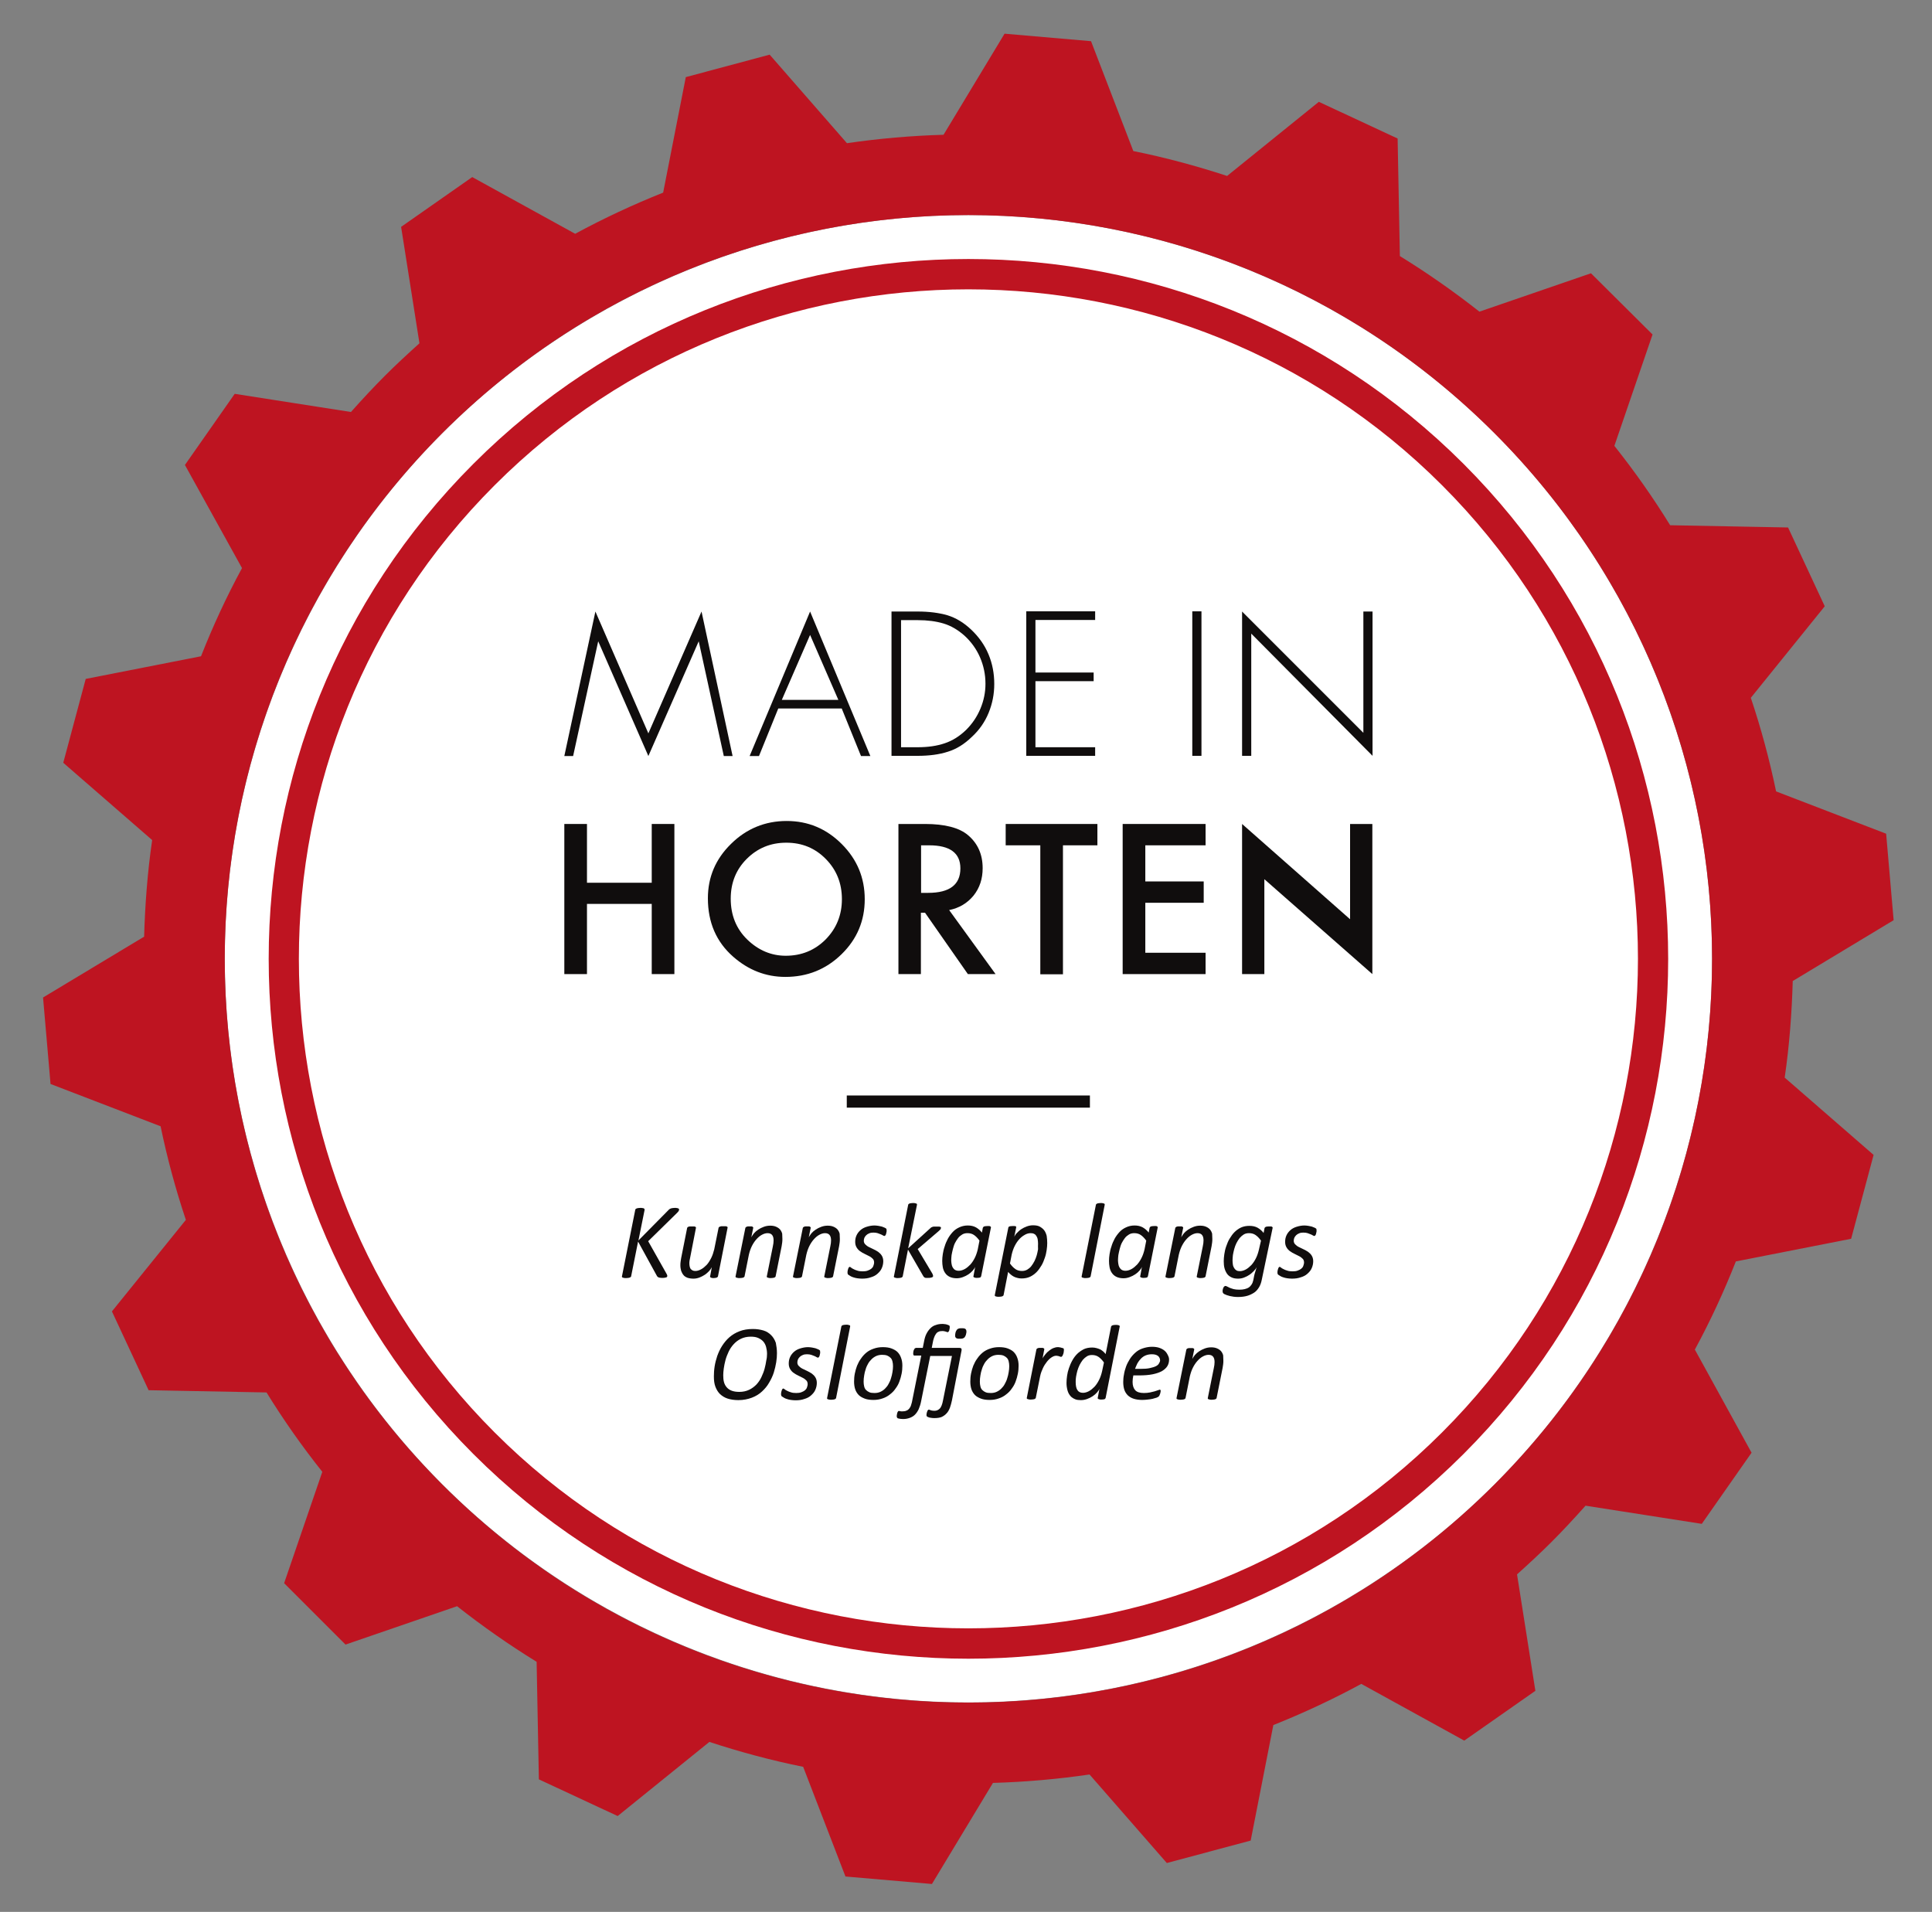 <?xml version="1.0" encoding="utf-8"?>
<!-- Generator: Adobe Illustrator 26.0.2, SVG Export Plug-In . SVG Version: 6.00 Build 0)  -->
<svg version="1.1" id="Layer_1" xmlns="http://www.w3.org/2000/svg" xmlns:xlink="http://www.w3.org/1999/xlink" x="0px" y="0px"
	 viewBox="0 0 1032.2 1021.4" style="enable-background:new 0 0 1032.2 1021.4;" xml:space="preserve">
<rect x="0" y="0" width="1032.2" height="1021.4" fill="#808080" stroke="none"/>
<style type="text/css">
	.st0{fill:#FFFFFF;}
	.st1{fill:#BE1421;}
	.st2{fill:#100D0D;}
	.st3{fill:none;stroke:#100D0D;stroke-width:6.497;stroke-miterlimit:10;}
</style>
<g>
	<circle class="st0" cx="517.4" cy="512.2" r="397.3"/>
	<g>
		<g>
			<path class="st1" d="M252.9,247.8c-145.8,145.8-145.8,383.1,0,529c145.8,145.8,383.1,145.8,529,0c145.8-145.8,145.8-383.1,0-529
				C636,101.9,398.7,101.9,252.9,247.8z M770.4,765.3c-139.5,139.5-366.6,139.5-506.1,0c-139.5-139.5-139.5-366.6,0-506.1
				c139.5-139.5,366.6-139.5,506.1,0C910,398.7,910,625.8,770.4,765.3z"/>
			<path class="st1" d="M957.8,524.1l53.9-32.5l-4-46.2l-58.8-22.6c-3.5-16.9-8-33.6-13.5-50l39.5-48.9l-19.6-42.1l-63-1.2
				c-9-14.6-18.9-28.7-29.8-42.4l20.4-59.5L850,146l-59.6,20.5c-13.7-10.8-27.9-20.7-42.5-29.7l-1.2-62.8l-42.1-19.6l-49,39.6
				c-16.5-5.4-33.2-9.9-50.1-13.3L582.9,22l-46.2-4l-32.6,54c-17.3,0.5-34.5,2-51.6,4.5l-41.3-47.3l-44.8,12l-12.1,61.7
				c-16,6.4-31.7,13.7-47,22l-55-30.3l-38,26.6l9.8,62.2c-6.2,5.6-12.4,11.3-18.4,17.3c-6.3,6.3-12.3,12.8-18.2,19.4l-62.1-9.7
				l-26.6,38l30.5,55.1c-8.3,15.3-15.6,31.1-21.9,47.1l-61.6,12.1l-12,44.8l47.5,41.3c-2.5,17.1-3.8,34.4-4.3,51.6L23,532.9l4,46.2
				l58.8,22.6c3.5,16.9,8,33.6,13.5,50l-39.5,48.9l19.6,42.1l63,1.2c9,14.6,18.9,28.7,29.8,42.4l-20.4,59.5l32.8,32.8l59.6-20.5
				c13.7,10.8,27.9,20.7,42.5,29.7l1.2,62.8l42.1,19.6l49-39.6c16.5,5.4,33.2,9.9,50.1,13.3l22.6,58.6l46.2,4l32.6-54
				c17.3-0.5,34.5-2,51.6-4.5l41.3,47.3l44.8-12l12.1-61.7c16-6.4,31.7-13.7,47-22l55,30.3l38-26.6l-9.8-62.2
				c6.2-5.6,12.4-11.3,18.4-17.3c6.3-6.3,12.3-12.8,18.2-19.4l62.1,9.7l26.6-38L905.5,721c8.3-15.3,15.6-31.1,21.9-47.1l61.6-12.1
				l12-44.8l-47.5-41.3C956,558.6,957.3,541.4,957.8,524.1z M798.3,793.2c-155.2,155.2-406.7,155.2-561.9,0
				C81.3,638,81.3,386.5,236.4,231.3c155.2-155.2,406.7-155.2,561.9,0C953.5,386.5,953.5,638,798.3,793.2z"/>
		</g>
	</g>
	<g>
		<g>
			<path class="st2" d="M362.8,646.3c0,0.2-0.1,0.5-0.3,0.8c-0.2,0.3-0.5,0.6-0.9,1l-15.3,15l9.7,17.2c0.2,0.3,0.3,0.6,0.4,0.8
				c0.1,0.2,0.1,0.4,0.1,0.5c0,0.2,0,0.3-0.1,0.5s-0.2,0.2-0.4,0.3c-0.2,0.1-0.4,0.1-0.8,0.2s-0.8,0.1-1.3,0.1c-0.5,0-1,0-1.3-0.1
				c-0.3,0-0.6-0.1-0.8-0.2c-0.2-0.1-0.4-0.2-0.5-0.3c-0.1-0.1-0.2-0.3-0.3-0.4l-10.1-18.4l-3.7,18.5c0,0.2-0.1,0.3-0.2,0.4
				c-0.1,0.1-0.3,0.2-0.5,0.3s-0.5,0.1-0.8,0.2c-0.3,0-0.7,0.1-1.2,0.1c-0.5,0-0.9,0-1.2-0.1s-0.6-0.1-0.7-0.2s-0.3-0.2-0.3-0.3
				s-0.1-0.2,0-0.4l7.1-35.5c0-0.1,0.1-0.3,0.2-0.4c0.1-0.1,0.3-0.2,0.5-0.3s0.5-0.1,0.8-0.2c0.3,0,0.7-0.1,1.2-0.1
				c0.5,0,0.8,0,1.2,0.1c0.3,0,0.6,0.1,0.7,0.2c0.2,0.1,0.3,0.2,0.3,0.3s0.1,0.2,0.1,0.4l-3.3,16.4l16.2-16.4
				c0.2-0.2,0.3-0.3,0.5-0.4c0.2-0.1,0.4-0.2,0.6-0.3c0.2-0.1,0.5-0.1,0.9-0.2c0.3,0,0.7-0.1,1.2-0.1c0.5,0,0.9,0,1.2,0.1
				c0.3,0,0.5,0.1,0.7,0.2s0.3,0.2,0.4,0.3C362.8,646.1,362.8,646.2,362.8,646.3z"/>
			<path class="st2" d="M383.6,681.8c0,0.2-0.1,0.3-0.2,0.4c-0.1,0.1-0.2,0.2-0.4,0.3c-0.2,0.1-0.4,0.1-0.7,0.2
				c-0.3,0-0.6,0.1-1,0.1c-0.4,0-0.7,0-1-0.1s-0.5-0.1-0.6-0.2s-0.2-0.2-0.3-0.3c0-0.1-0.1-0.2,0-0.4l0.9-4.8
				c-0.3,0.6-0.8,1.3-1.4,2c-0.7,0.7-1.4,1.4-2.3,2c-0.9,0.6-1.9,1.1-2.9,1.5c-1.1,0.4-2.1,0.6-3.2,0.6c-1.3,0-2.4-0.2-3.3-0.5
				c-0.9-0.4-1.6-0.8-2.1-1.5c-0.5-0.6-0.9-1.4-1.2-2.2c-0.2-0.8-0.4-1.8-0.4-2.8c0-0.6,0-1.3,0.1-1.9c0.1-0.7,0.2-1.3,0.3-2
				l3.2-16.1c0-0.1,0.1-0.3,0.2-0.4s0.2-0.2,0.4-0.3c0.2-0.1,0.5-0.1,0.8-0.2c0.3,0,0.7,0,1.2,0c0.5,0,0.8,0,1.1,0
				c0.3,0,0.5,0.1,0.7,0.2c0.2,0.1,0.3,0.2,0.3,0.3c0,0.1,0.1,0.2,0,0.4l-3.1,15.9c-0.1,0.5-0.2,1-0.3,1.5s-0.1,1.1-0.1,1.6
				c0,0.6,0.1,1.1,0.2,1.6c0.1,0.5,0.3,0.9,0.5,1.2c0.3,0.3,0.6,0.6,1,0.8c0.4,0.2,0.9,0.3,1.5,0.3c1,0,2-0.3,3.1-0.9
				c1.1-0.6,2-1.4,3-2.4c0.9-1,1.7-2.3,2.4-3.7s1.2-3,1.6-4.6l2.3-11.4c0-0.1,0.1-0.3,0.2-0.4c0.1-0.1,0.3-0.2,0.5-0.3
				c0.2-0.1,0.5-0.1,0.8-0.2c0.3,0,0.7,0,1.2,0s0.8,0,1.1,0c0.3,0,0.5,0.1,0.7,0.2c0.2,0.1,0.3,0.2,0.3,0.3s0.1,0.2,0,0.4
				L383.6,681.8z"/>
			<path class="st2" d="M418,661.8c0,0.7,0,1.3-0.1,2c-0.1,0.6-0.2,1.3-0.3,2l-3.2,16c0,0.2-0.1,0.3-0.2,0.4s-0.2,0.2-0.4,0.3
				c-0.2,0.1-0.5,0.1-0.8,0.2c-0.3,0-0.7,0.1-1.2,0.1c-0.5,0-0.8,0-1.1-0.1s-0.5-0.1-0.7-0.2c-0.2-0.1-0.3-0.2-0.3-0.3
				c0-0.1-0.1-0.2,0-0.4l3.2-15.9c0.1-0.6,0.2-1.2,0.3-1.7c0-0.6,0.1-1,0.1-1.5c0-1.2-0.2-2.1-0.7-2.8c-0.5-0.7-1.3-1.1-2.5-1.1
				c-1,0-2,0.3-3.1,0.9s-2,1.4-2.9,2.4c-0.9,1-1.7,2.2-2.4,3.6c-0.7,1.4-1.2,2.9-1.6,4.6l-2.3,11.5c0,0.2-0.1,0.3-0.2,0.4
				c-0.1,0.1-0.2,0.2-0.4,0.3c-0.2,0.1-0.4,0.1-0.8,0.2c-0.3,0-0.7,0.1-1.2,0.1c-0.5,0-0.9,0-1.2-0.1s-0.5-0.1-0.7-0.2
				c-0.2-0.1-0.3-0.2-0.3-0.3c0-0.1-0.1-0.2,0-0.4l5.2-25.7c0-0.1,0.1-0.3,0.2-0.4s0.2-0.2,0.4-0.3c0.2-0.1,0.4-0.1,0.7-0.2
				c0.3,0,0.6,0,1,0c0.4,0,0.7,0,1,0c0.3,0,0.5,0.1,0.6,0.2c0.1,0.1,0.2,0.2,0.3,0.3s0,0.2,0,0.4l-1,4.9c0.3-0.6,0.8-1.3,1.4-2.1
				c0.6-0.7,1.4-1.4,2.3-2s1.9-1.1,3-1.5c1.1-0.4,2.2-0.6,3.4-0.6c1.3,0,2.3,0.2,3.2,0.6c0.9,0.4,1.6,0.9,2.1,1.5
				c0.5,0.6,0.9,1.4,1.1,2.2C417.9,660,418,660.9,418,661.8z"/>
			<path class="st2" d="M448.7,661.8c0,0.7,0,1.3-0.1,2c-0.1,0.6-0.2,1.3-0.3,2l-3.2,16c0,0.2-0.1,0.3-0.2,0.4s-0.2,0.2-0.4,0.3
				c-0.2,0.1-0.5,0.1-0.8,0.2c-0.3,0-0.7,0.1-1.2,0.1c-0.5,0-0.8,0-1.1-0.1s-0.5-0.1-0.7-0.2c-0.2-0.1-0.3-0.2-0.3-0.3
				c0-0.1-0.1-0.2,0-0.4l3.2-15.9c0.1-0.6,0.2-1.2,0.3-1.7c0-0.6,0.1-1,0.1-1.5c0-1.2-0.2-2.1-0.7-2.8c-0.5-0.7-1.3-1.1-2.5-1.1
				c-1,0-2,0.3-3.1,0.9s-2,1.4-2.9,2.4c-0.9,1-1.7,2.2-2.4,3.6c-0.7,1.4-1.2,2.9-1.6,4.6l-2.3,11.5c0,0.2-0.1,0.3-0.2,0.4
				c-0.1,0.1-0.2,0.2-0.4,0.3c-0.2,0.1-0.4,0.1-0.8,0.2c-0.3,0-0.7,0.1-1.2,0.1c-0.5,0-0.9,0-1.2-0.1s-0.5-0.1-0.7-0.2
				c-0.2-0.1-0.3-0.2-0.3-0.3c0-0.1-0.1-0.2,0-0.4l5.2-25.7c0-0.1,0.1-0.3,0.2-0.4s0.2-0.2,0.4-0.3c0.2-0.1,0.4-0.1,0.7-0.2
				c0.3,0,0.6,0,1,0c0.4,0,0.7,0,1,0c0.3,0,0.5,0.1,0.6,0.2c0.1,0.1,0.2,0.2,0.3,0.3s0,0.2,0,0.4l-1,4.9c0.3-0.6,0.8-1.3,1.4-2.1
				c0.6-0.7,1.4-1.4,2.3-2s1.9-1.1,3-1.5c1.1-0.4,2.2-0.6,3.4-0.6c1.3,0,2.3,0.2,3.2,0.6c0.9,0.4,1.6,0.9,2.1,1.5
				c0.5,0.6,0.9,1.4,1.1,2.2C448.6,660,448.7,660.9,448.7,661.8z"/>
			<path class="st2" d="M473.7,657.5c0,0.2,0,0.4-0.1,0.8c-0.1,0.3-0.1,0.6-0.2,0.9c-0.1,0.3-0.2,0.6-0.4,0.8
				c-0.1,0.2-0.3,0.3-0.5,0.3c-0.2,0-0.5-0.1-0.8-0.3c-0.3-0.2-0.7-0.4-1.2-0.6s-1-0.4-1.6-0.6c-0.6-0.2-1.4-0.3-2.3-0.3
				c-0.8,0-1.6,0.1-2.2,0.4c-0.6,0.2-1.2,0.6-1.6,1c-0.4,0.4-0.8,0.9-1,1.4s-0.3,1.1-0.3,1.6c0,0.8,0.3,1.4,0.8,1.9
				c0.5,0.5,1.1,1,1.9,1.4s1.6,0.8,2.5,1.2c0.9,0.4,1.7,0.9,2.5,1.4c0.8,0.6,1.4,1.2,1.9,2s0.8,1.8,0.8,3c0,1.3-0.3,2.6-0.8,3.7
				c-0.5,1.2-1.3,2.1-2.3,3s-2.2,1.5-3.6,1.9c-1.4,0.5-2.9,0.7-4.7,0.7c-0.9,0-1.7-0.1-2.5-0.2c-0.8-0.1-1.5-0.3-2.1-0.5
				c-0.6-0.2-1.2-0.4-1.6-0.7c-0.5-0.3-0.8-0.5-1.1-0.7c-0.2-0.2-0.3-0.3-0.3-0.5c-0.1-0.2-0.1-0.4-0.1-0.6c0-0.2,0-0.3,0-0.5
				c0-0.2,0.1-0.4,0.1-0.7c0.1-0.2,0.1-0.4,0.2-0.7c0.1-0.2,0.1-0.4,0.2-0.6c0.1-0.2,0.2-0.3,0.3-0.4s0.2-0.2,0.3-0.2
				c0.2,0,0.5,0.1,0.8,0.4c0.3,0.3,0.7,0.5,1.3,0.8s1.2,0.6,2,0.8c0.8,0.3,1.8,0.4,2.9,0.4c1,0,1.9-0.1,2.7-0.4
				c0.8-0.3,1.4-0.6,1.9-1c0.5-0.4,0.9-0.9,1.1-1.5s0.4-1.2,0.4-1.8c0-0.8-0.2-1.5-0.7-2c-0.5-0.5-1.1-1-1.9-1.4
				c-0.8-0.4-1.6-0.8-2.4-1.2c-0.9-0.4-1.7-0.9-2.4-1.4c-0.8-0.5-1.4-1.2-1.9-2c-0.5-0.8-0.8-1.8-0.8-3c0-1.3,0.2-2.4,0.7-3.5
				c0.5-1.1,1.2-2,2.1-2.8c0.9-0.8,2-1.4,3.3-1.8c1.3-0.4,2.7-0.7,4.2-0.7c0.7,0,1.4,0.1,2.1,0.2s1.3,0.3,1.9,0.4
				c0.6,0.2,1.1,0.4,1.5,0.6c0.4,0.2,0.7,0.4,0.9,0.6C473.6,656.8,473.7,657.1,473.7,657.5z"/>
			<path class="st2" d="M502.7,656c0,0.2-0.1,0.5-0.2,0.7c-0.2,0.2-0.5,0.6-1,1l-11.2,9.6l7.7,12.9c0.2,0.3,0.3,0.6,0.4,0.9
				c0.1,0.2,0.1,0.4,0.1,0.6c0,0.2,0,0.3-0.1,0.4c-0.1,0.1-0.2,0.2-0.4,0.3c-0.2,0.1-0.5,0.1-0.8,0.2s-0.7,0.1-1.2,0.1
				c-0.5,0-1,0-1.3,0c-0.3,0-0.6-0.1-0.7-0.2c-0.2-0.1-0.3-0.2-0.4-0.3c-0.1-0.1-0.2-0.3-0.3-0.4l-8.2-14.2l-2.8,14.2
				c0,0.2-0.1,0.3-0.2,0.4c-0.1,0.1-0.2,0.2-0.4,0.3c-0.2,0.1-0.5,0.1-0.8,0.2c-0.3,0-0.7,0.1-1.2,0.1s-0.8,0-1.1-0.1
				s-0.5-0.1-0.7-0.2c-0.2-0.1-0.3-0.2-0.3-0.3c-0.1-0.1-0.1-0.2,0-0.4l7.6-38.1c0-0.2,0.1-0.3,0.2-0.4c0.1-0.1,0.2-0.2,0.4-0.3
				c0.2-0.1,0.5-0.1,0.8-0.2c0.3,0,0.7-0.1,1.2-0.1c0.5,0,0.8,0,1.1,0.1s0.5,0.1,0.7,0.2c0.2,0.1,0.3,0.2,0.3,0.3s0,0.2,0,0.4
				l-4.7,23.2l11.9-10.8c0.2-0.2,0.3-0.3,0.5-0.4c0.2-0.1,0.4-0.2,0.7-0.3s0.5-0.1,0.9-0.1c0.3,0,0.7,0,1.2,0s0.8,0,1.2,0
				c0.3,0,0.6,0.1,0.7,0.1s0.3,0.2,0.4,0.3S502.7,655.9,502.7,656z"/>
			<path class="st2" d="M524.2,681.8c-0.1,0.3-0.3,0.6-0.6,0.7s-0.9,0.2-1.7,0.2c-0.4,0-0.7,0-0.9-0.1c-0.2,0-0.4-0.1-0.6-0.2
				s-0.3-0.2-0.3-0.3c-0.1-0.1-0.1-0.2,0-0.4l0.9-4.9c-0.2,0.6-0.7,1.3-1.3,2c-0.6,0.7-1.4,1.4-2.3,2c-0.9,0.6-1.9,1.1-3,1.5
				c-1.1,0.4-2.2,0.6-3.3,0.6c-1.5,0-2.8-0.3-3.8-0.8c-1-0.5-1.8-1.2-2.4-2.1c-0.6-0.9-1-1.9-1.2-3s-0.3-2.2-0.3-3.4
				c0-1.1,0.1-2.3,0.3-3.6s0.5-2.7,1-4.1c0.4-1.4,1-2.8,1.7-4.1c0.7-1.3,1.6-2.5,2.6-3.6c1-1.1,2.2-1.9,3.5-2.5c1.3-0.6,2.8-1,4.5-1
				c1.7,0,3.1,0.3,4.4,1c1.2,0.7,2.3,1.6,3.2,2.8l0.5-2.6c0.1-0.3,0.3-0.5,0.7-0.7c0.4-0.1,0.9-0.2,1.7-0.2c0.4,0,0.7,0,1,0
				c0.3,0,0.5,0.1,0.6,0.2c0.2,0.1,0.2,0.2,0.3,0.3s0,0.2,0,0.4L524.2,681.8z M523.3,662.8c-0.9-1.3-1.9-2.3-2.9-3
				c-1-0.7-2.2-1-3.5-1c-1,0-2,0.2-2.8,0.7s-1.6,1.1-2.2,1.9c-0.6,0.8-1.2,1.7-1.7,2.7c-0.5,1-0.8,2.1-1.1,3.2
				c-0.3,1.1-0.5,2.2-0.7,3.2c-0.1,1-0.2,2-0.2,2.8c0,0.7,0.1,1.3,0.2,2c0.1,0.7,0.3,1.3,0.6,1.8c0.3,0.5,0.7,1,1.2,1.3
				c0.5,0.3,1.2,0.5,2,0.5c1,0,2.1-0.3,3.2-0.9c1.1-0.6,2-1.4,3-2.4c0.9-1,1.7-2.2,2.4-3.6c0.7-1.4,1.2-2.9,1.6-4.6L523.3,662.8z"/>
			<path class="st2" d="M559.5,664.1c0,1.1-0.1,2.3-0.3,3.7c-0.2,1.4-0.5,2.8-1,4.2c-0.5,1.4-1,2.8-1.8,4.1s-1.6,2.5-2.6,3.5
				c-1,1-2.2,1.9-3.5,2.5c-1.3,0.6-2.8,0.9-4.5,0.9c-0.9,0-1.6-0.1-2.3-0.3c-0.7-0.2-1.4-0.4-1.9-0.7c-0.6-0.3-1.1-0.7-1.6-1.1
				c-0.5-0.4-1-0.9-1.4-1.4l-2.4,12.3c0,0.2-0.1,0.3-0.2,0.4c-0.1,0.1-0.2,0.2-0.4,0.3s-0.4,0.1-0.8,0.2c-0.3,0-0.7,0.1-1.2,0.1
				c-0.4,0-0.8,0-1.1-0.1c-0.3,0-0.5-0.1-0.7-0.2c-0.2-0.1-0.3-0.2-0.3-0.3c0-0.1-0.1-0.2,0-0.4l7.2-35.9c0-0.3,0.2-0.5,0.6-0.7
				c0.3-0.1,0.9-0.2,1.7-0.2c0.4,0,0.7,0,1,0c0.2,0,0.4,0.1,0.6,0.1s0.2,0.2,0.3,0.3c0,0.1,0,0.2,0,0.4l-1,4.9
				c0.3-0.6,0.7-1.3,1.4-2s1.4-1.4,2.3-2c0.9-0.6,1.9-1.1,3-1.5c1.1-0.4,2.2-0.6,3.3-0.6c1.4,0,2.7,0.2,3.6,0.7s1.8,1.2,2.4,2
				c0.6,0.8,1,1.8,1.3,2.9C559.4,661.6,559.5,662.8,559.5,664.1z M554.6,664.4c0-0.8-0.1-1.6-0.2-2.3c-0.1-0.7-0.4-1.3-0.7-1.8
				s-0.7-0.9-1.2-1.1c-0.5-0.3-1.1-0.4-1.9-0.4c-1,0-2.1,0.3-3.1,0.9c-1.1,0.6-2.1,1.4-3,2.4c-0.9,1-1.7,2.2-2.4,3.6
				c-0.7,1.4-1.2,2.9-1.6,4.6l-0.9,4.7c0.9,1.3,1.9,2.3,2.9,3c1,0.7,2.2,1,3.5,1c1,0,1.9-0.2,2.8-0.7c0.8-0.5,1.6-1.1,2.2-1.9
				c0.6-0.8,1.2-1.7,1.7-2.7c0.5-1,0.9-2.1,1.2-3.1s0.5-2.2,0.7-3.2C554.5,666.3,554.6,665.3,554.6,664.4z"/>
			<path class="st2" d="M582.7,681.8c0,0.2-0.1,0.3-0.2,0.4c-0.1,0.1-0.2,0.2-0.4,0.3c-0.2,0.1-0.4,0.1-0.8,0.2
				c-0.3,0-0.7,0.1-1.2,0.1c-0.5,0-0.9,0-1.2-0.1s-0.5-0.1-0.7-0.2c-0.2-0.1-0.3-0.2-0.3-0.3c0-0.1-0.1-0.2,0-0.4l7.6-38.1
				c0-0.2,0.1-0.3,0.2-0.4c0.1-0.1,0.2-0.2,0.4-0.3c0.2-0.1,0.5-0.1,0.8-0.2c0.3,0,0.7-0.1,1.2-0.1c0.5,0,0.8,0,1.1,0.1
				s0.5,0.1,0.7,0.2c0.2,0.1,0.3,0.2,0.3,0.3s0,0.2,0,0.4L582.7,681.8z"/>
			<path class="st2" d="M613.3,681.8c-0.1,0.3-0.3,0.6-0.6,0.7s-0.9,0.2-1.7,0.2c-0.4,0-0.7,0-0.9-0.1c-0.2,0-0.4-0.1-0.6-0.2
				s-0.3-0.2-0.3-0.3c-0.1-0.1-0.1-0.2,0-0.4l0.9-4.9c-0.2,0.6-0.7,1.3-1.3,2c-0.6,0.7-1.4,1.4-2.3,2c-0.9,0.6-1.9,1.1-3,1.5
				c-1.1,0.4-2.2,0.6-3.3,0.6c-1.5,0-2.8-0.3-3.8-0.8c-1-0.5-1.8-1.2-2.4-2.1c-0.6-0.9-1-1.9-1.2-3s-0.3-2.2-0.3-3.4
				c0-1.1,0.1-2.3,0.3-3.6s0.5-2.7,1-4.1c0.4-1.4,1-2.8,1.7-4.1c0.7-1.3,1.6-2.5,2.6-3.6c1-1.1,2.2-1.9,3.5-2.5c1.3-0.6,2.8-1,4.5-1
				s3.1,0.3,4.4,1c1.2,0.7,2.3,1.6,3.2,2.8l0.5-2.6c0.1-0.3,0.3-0.5,0.7-0.7c0.4-0.1,0.9-0.2,1.7-0.2c0.4,0,0.7,0,1,0
				c0.3,0,0.5,0.1,0.6,0.2c0.2,0.1,0.2,0.2,0.3,0.3s0,0.2,0,0.4L613.3,681.8z M612.4,662.8c-0.9-1.3-1.9-2.3-2.9-3
				c-1-0.7-2.2-1-3.5-1c-1,0-2,0.2-2.8,0.7s-1.6,1.1-2.2,1.9s-1.2,1.7-1.7,2.7c-0.5,1-0.8,2.1-1.1,3.2c-0.3,1.1-0.5,2.2-0.7,3.2
				c-0.1,1-0.2,2-0.2,2.8c0,0.7,0.1,1.3,0.2,2c0.1,0.7,0.3,1.3,0.6,1.8c0.3,0.5,0.7,1,1.2,1.3c0.5,0.3,1.2,0.5,2,0.5
				c1,0,2.1-0.3,3.2-0.9c1.1-0.6,2-1.4,3-2.4c0.9-1,1.7-2.2,2.4-3.6c0.7-1.4,1.2-2.9,1.6-4.6L612.4,662.8z"/>
			<path class="st2" d="M647.7,661.8c0,0.7,0,1.3-0.1,2c-0.1,0.6-0.2,1.3-0.3,2l-3.2,16c0,0.2-0.1,0.3-0.2,0.4s-0.2,0.2-0.4,0.3
				c-0.2,0.1-0.5,0.1-0.8,0.2c-0.3,0-0.7,0.1-1.2,0.1c-0.5,0-0.8,0-1.1-0.1s-0.5-0.1-0.7-0.2c-0.2-0.1-0.3-0.2-0.3-0.3
				c0-0.1-0.1-0.2,0-0.4l3.2-15.9c0.1-0.6,0.2-1.2,0.3-1.7c0-0.6,0.1-1,0.1-1.5c0-1.2-0.2-2.1-0.7-2.8c-0.5-0.7-1.3-1.1-2.5-1.1
				c-1,0-2,0.3-3.1,0.9s-2,1.4-2.9,2.4c-0.9,1-1.7,2.2-2.4,3.6c-0.7,1.4-1.2,2.9-1.6,4.6l-2.3,11.5c0,0.2-0.1,0.3-0.2,0.4
				c-0.1,0.1-0.2,0.2-0.4,0.3c-0.2,0.1-0.4,0.1-0.8,0.2c-0.3,0-0.7,0.1-1.2,0.1c-0.5,0-0.9,0-1.2-0.1s-0.5-0.1-0.7-0.2
				c-0.2-0.1-0.3-0.2-0.3-0.3c0-0.1-0.1-0.2,0-0.4l5.2-25.7c0-0.1,0.1-0.3,0.2-0.4s0.2-0.2,0.4-0.3c0.2-0.1,0.4-0.1,0.7-0.2
				c0.3,0,0.6,0,1,0c0.4,0,0.7,0,1,0c0.3,0,0.5,0.1,0.6,0.2c0.1,0.1,0.2,0.2,0.3,0.3s0,0.2,0,0.4l-1,4.9c0.3-0.6,0.8-1.3,1.4-2.1
				c0.6-0.7,1.4-1.4,2.3-2s1.9-1.1,3-1.5c1.1-0.4,2.2-0.6,3.4-0.6c1.3,0,2.3,0.2,3.2,0.6c0.9,0.4,1.6,0.9,2.1,1.5
				c0.5,0.6,0.9,1.4,1.1,2.2C647.6,660,647.7,660.9,647.7,661.8z"/>
			<path class="st2" d="M674.1,683.8c-0.3,1.5-0.8,2.9-1.5,4s-1.5,2.1-2.6,2.8s-2.3,1.3-3.7,1.7c-1.4,0.4-3.1,0.6-4.9,0.6
				c-1.6,0-3-0.2-4.3-0.5s-2.3-0.7-3.1-1.1c-0.3-0.2-0.5-0.4-0.6-0.6s-0.2-0.4-0.2-0.7c0-0.1,0-0.3,0-0.5c0-0.2,0-0.4,0.1-0.6
				c0-0.2,0.1-0.4,0.2-0.7s0.2-0.4,0.3-0.6s0.2-0.3,0.4-0.4s0.3-0.2,0.5-0.2c0.2,0,0.5,0.1,0.9,0.3s0.8,0.4,1.4,0.7
				c0.6,0.2,1.3,0.5,2.1,0.7c0.8,0.2,1.9,0.3,3.1,0.3c1,0,2-0.1,2.8-0.3c0.8-0.2,1.6-0.5,2.2-0.9c0.6-0.4,1.1-1,1.5-1.6
				c0.4-0.6,0.7-1.4,0.9-2.3c0.3-1.7,0.6-3.2,1-4.3c0.3-1.1,0.6-2,0.8-2.7c-0.3,0.7-0.8,1.4-1.5,2.1c-0.7,0.7-1.4,1.4-2.3,2
				c-0.9,0.6-1.8,1.1-2.9,1.5c-1,0.4-2.1,0.6-3.2,0.6c-1.4,0-2.6-0.2-3.6-0.7c-1-0.5-1.8-1.1-2.4-2s-1-1.8-1.3-2.9
				c-0.3-1.1-0.4-2.4-0.4-3.7c0-1.1,0.1-2.3,0.3-3.7c0.2-1.4,0.5-2.8,1-4.2c0.5-1.4,1-2.8,1.8-4.1s1.6-2.5,2.6-3.5
				c1-1,2.2-1.9,3.5-2.5c1.3-0.6,2.8-0.9,4.5-0.9c1.7,0,3.1,0.3,4.4,1c1.2,0.7,2.3,1.6,3.2,2.8l0.5-2.6c0.1-0.3,0.3-0.5,0.7-0.7
				c0.4-0.1,0.9-0.2,1.7-0.2c0.4,0,0.7,0,1,0c0.3,0,0.5,0.1,0.6,0.2c0.2,0.1,0.2,0.2,0.3,0.3s0,0.2,0,0.4L674.1,683.8z M673.7,662.8
				c-0.9-1.3-1.9-2.3-2.9-3c-1-0.7-2.2-1-3.5-1c-1,0-2,0.2-2.8,0.7s-1.5,1.1-2.2,1.9c-0.6,0.8-1.2,1.7-1.7,2.7
				c-0.5,1-0.9,2.1-1.2,3.2c-0.3,1.1-0.5,2.1-0.7,3.2c-0.1,1.1-0.2,2-0.2,2.9c0,0.8,0.1,1.6,0.2,2.3c0.1,0.7,0.4,1.3,0.7,1.8
				c0.3,0.5,0.7,0.9,1.2,1.2c0.5,0.3,1.1,0.4,1.8,0.4c1,0,2.1-0.3,3.2-0.9c1.1-0.6,2-1.4,3-2.4c0.9-1,1.7-2.2,2.4-3.6
				c0.7-1.4,1.2-2.9,1.6-4.6L673.7,662.8z"/>
			<path class="st2" d="M703.4,657.5c0,0.2,0,0.4-0.1,0.8c-0.1,0.3-0.1,0.6-0.2,0.9c-0.1,0.3-0.2,0.6-0.4,0.8
				c-0.1,0.2-0.3,0.3-0.5,0.3c-0.2,0-0.5-0.1-0.8-0.3c-0.3-0.2-0.7-0.4-1.2-0.6s-1-0.4-1.6-0.6c-0.6-0.2-1.4-0.3-2.3-0.3
				c-0.8,0-1.6,0.1-2.2,0.4c-0.6,0.2-1.2,0.6-1.6,1c-0.4,0.4-0.8,0.9-1,1.4s-0.3,1.1-0.3,1.6c0,0.8,0.3,1.4,0.8,1.9
				c0.5,0.5,1.1,1,1.9,1.4s1.6,0.8,2.5,1.2c0.9,0.4,1.7,0.9,2.5,1.4c0.8,0.6,1.4,1.2,1.9,2s0.8,1.8,0.8,3c0,1.3-0.3,2.6-0.8,3.7
				c-0.5,1.2-1.3,2.1-2.3,3s-2.2,1.5-3.6,1.9c-1.4,0.5-2.9,0.7-4.7,0.7c-0.9,0-1.7-0.1-2.5-0.2c-0.8-0.1-1.5-0.3-2.1-0.5
				c-0.6-0.2-1.2-0.4-1.6-0.7c-0.5-0.3-0.8-0.5-1.1-0.7c-0.2-0.2-0.3-0.3-0.3-0.5c-0.1-0.2-0.1-0.4-0.1-0.6c0-0.2,0-0.3,0-0.5
				c0-0.2,0.1-0.4,0.1-0.7c0.1-0.2,0.1-0.4,0.2-0.7c0.1-0.2,0.1-0.4,0.2-0.6c0.1-0.2,0.2-0.3,0.3-0.4s0.2-0.2,0.3-0.2
				c0.2,0,0.5,0.1,0.8,0.4c0.3,0.3,0.7,0.5,1.3,0.8s1.2,0.6,2,0.8c0.8,0.3,1.8,0.4,2.9,0.4c1,0,1.9-0.1,2.7-0.4
				c0.8-0.3,1.4-0.6,1.9-1c0.5-0.4,0.9-0.9,1.1-1.5s0.4-1.2,0.4-1.8c0-0.8-0.2-1.5-0.7-2c-0.5-0.5-1.1-1-1.9-1.4
				c-0.8-0.4-1.6-0.8-2.4-1.2c-0.9-0.4-1.7-0.9-2.4-1.4c-0.8-0.5-1.4-1.2-1.9-2c-0.5-0.8-0.8-1.8-0.8-3c0-1.3,0.2-2.4,0.7-3.5
				c0.5-1.1,1.2-2,2.1-2.8c0.9-0.8,2-1.4,3.3-1.8c1.3-0.4,2.7-0.7,4.2-0.7c0.7,0,1.4,0.1,2.1,0.2s1.3,0.3,1.9,0.4
				c0.6,0.2,1.1,0.4,1.5,0.6c0.4,0.2,0.7,0.4,0.9,0.6C703.3,656.8,703.4,657.1,703.4,657.5z"/>
			<path class="st2" d="M415.1,722.9c0,1.5-0.1,3.1-0.4,4.9c-0.3,1.8-0.7,3.6-1.3,5.5s-1.5,3.7-2.5,5.4c-1,1.8-2.3,3.3-3.8,4.7
				c-1.5,1.4-3.3,2.5-5.4,3.3c-2.1,0.8-4.5,1.3-7.2,1.3c-2.2,0-4.1-0.3-5.7-0.8c-1.6-0.5-3-1.4-4.1-2.4c-1.1-1.1-1.9-2.4-2.5-4
				c-0.6-1.6-0.8-3.4-0.8-5.5c0-1.6,0.1-3.4,0.4-5.3c0.3-1.9,0.8-3.8,1.4-5.6c0.7-1.9,1.5-3.7,2.6-5.4s2.4-3.3,3.9-4.6
				c1.5-1.3,3.3-2.4,5.4-3.2c2.1-0.8,4.4-1.2,7.1-1.2c2.2,0,4,0.3,5.7,0.8s3,1.4,4.1,2.5c1.1,1.1,1.9,2.4,2.5,4.1
				C414.8,719,415.1,720.8,415.1,722.9z M409.8,723.3c0-1.3-0.2-2.6-0.5-3.7c-0.3-1.1-0.8-2.1-1.5-2.9c-0.7-0.8-1.6-1.4-2.7-1.9
				s-2.4-0.7-4-0.7c-2,0-3.7,0.4-5.2,1.1s-2.8,1.7-3.9,2.9c-1.1,1.2-2,2.5-2.7,4c-0.7,1.5-1.3,3-1.7,4.5s-0.7,3-0.9,4.4
				c-0.2,1.4-0.3,2.7-0.3,3.7c0,1.4,0.1,2.6,0.4,3.7c0.3,1.1,0.8,2,1.5,2.8c0.7,0.8,1.6,1.4,2.7,1.8c1.1,0.4,2.4,0.6,4,0.6
				c2,0,3.7-0.4,5.2-1.1s2.8-1.7,3.9-2.8c1.1-1.2,2-2.5,2.7-4c0.7-1.5,1.3-3,1.7-4.5c0.4-1.5,0.7-3,0.9-4.4
				C409.7,725.6,409.8,724.4,409.8,723.3z"/>
			<path class="st2" d="M438.2,722.5c0,0.2,0,0.4-0.1,0.8c-0.1,0.3-0.1,0.6-0.2,0.9c-0.1,0.3-0.2,0.6-0.4,0.8
				c-0.1,0.2-0.3,0.3-0.5,0.3c-0.2,0-0.5-0.1-0.8-0.3c-0.3-0.2-0.7-0.4-1.2-0.6s-1-0.4-1.6-0.6c-0.6-0.2-1.4-0.3-2.3-0.3
				c-0.8,0-1.6,0.1-2.2,0.4c-0.6,0.2-1.2,0.6-1.6,1c-0.4,0.4-0.8,0.9-1,1.4s-0.3,1.1-0.3,1.6c0,0.8,0.3,1.4,0.8,1.9
				c0.5,0.5,1.1,1,1.9,1.4s1.6,0.8,2.5,1.2c0.9,0.4,1.7,0.9,2.5,1.4c0.8,0.6,1.4,1.2,1.9,2s0.8,1.8,0.8,3c0,1.3-0.3,2.6-0.8,3.7
				c-0.5,1.2-1.3,2.1-2.3,3s-2.2,1.5-3.6,1.9c-1.4,0.5-2.9,0.7-4.7,0.7c-0.9,0-1.7-0.1-2.5-0.2c-0.8-0.1-1.5-0.3-2.1-0.5
				c-0.6-0.2-1.2-0.4-1.6-0.7c-0.5-0.3-0.8-0.5-1.1-0.7c-0.2-0.2-0.3-0.3-0.3-0.5c-0.1-0.2-0.1-0.4-0.1-0.6c0-0.2,0-0.3,0-0.5
				c0-0.2,0.1-0.4,0.1-0.7c0.1-0.2,0.1-0.4,0.2-0.7c0.1-0.2,0.1-0.4,0.2-0.6c0.1-0.2,0.2-0.3,0.3-0.4s0.2-0.2,0.3-0.2
				c0.2,0,0.5,0.1,0.8,0.4c0.3,0.3,0.7,0.5,1.3,0.8s1.2,0.6,2,0.8c0.8,0.3,1.8,0.4,2.9,0.4c1,0,1.9-0.1,2.7-0.4
				c0.8-0.3,1.4-0.6,1.9-1c0.5-0.4,0.9-0.9,1.1-1.5s0.4-1.2,0.4-1.8c0-0.8-0.2-1.5-0.7-2c-0.5-0.5-1.1-1-1.9-1.4
				c-0.8-0.4-1.6-0.8-2.4-1.2c-0.9-0.4-1.7-0.9-2.4-1.4c-0.8-0.5-1.4-1.2-1.9-2c-0.5-0.8-0.8-1.8-0.8-3c0-1.3,0.2-2.4,0.7-3.5
				c0.5-1.1,1.2-2,2.1-2.8c0.9-0.8,2-1.4,3.3-1.8c1.3-0.4,2.7-0.7,4.2-0.7c0.7,0,1.4,0.1,2.1,0.2s1.3,0.3,1.9,0.4
				c0.6,0.2,1.1,0.4,1.5,0.6c0.4,0.2,0.7,0.4,0.9,0.6C438.1,721.8,438.2,722.1,438.2,722.5z"/>
			<path class="st2" d="M446.7,746.8c0,0.2-0.1,0.3-0.2,0.4c-0.1,0.1-0.2,0.2-0.4,0.3c-0.2,0.1-0.4,0.1-0.8,0.2
				c-0.3,0-0.7,0.1-1.2,0.1c-0.5,0-0.9,0-1.2-0.1s-0.5-0.1-0.7-0.2c-0.2-0.1-0.3-0.2-0.3-0.3c0-0.1-0.1-0.2,0-0.4l7.6-38.1
				c0-0.2,0.1-0.3,0.2-0.4c0.1-0.1,0.2-0.2,0.4-0.3c0.2-0.1,0.5-0.1,0.8-0.2c0.3,0,0.7-0.1,1.2-0.1c0.5,0,0.8,0,1.1,0.1
				s0.5,0.1,0.7,0.2c0.2,0.1,0.3,0.2,0.3,0.3s0,0.2,0,0.4L446.7,746.8z"/>
			<path class="st2" d="M482.1,729.6c0,1.4-0.1,2.8-0.4,4.3c-0.3,1.5-0.7,2.9-1.2,4.2c-0.5,1.4-1.2,2.6-2.1,3.8
				c-0.8,1.2-1.8,2.2-3,3.1c-1.1,0.9-2.4,1.6-3.9,2.1c-1.4,0.5-3,0.8-4.8,0.8c-1.8,0-3.4-0.2-4.7-0.7s-2.4-1.1-3.2-1.9
				c-0.8-0.8-1.5-1.9-1.9-3.1c-0.4-1.2-0.6-2.6-0.6-4.1c0-1.4,0.1-2.8,0.4-4.3s0.7-2.9,1.2-4.2c0.6-1.4,1.2-2.6,2.1-3.8
				c0.8-1.2,1.8-2.3,2.9-3.2c1.1-0.9,2.4-1.6,3.9-2.1c1.4-0.5,3-0.8,4.8-0.8c1.8,0,3.4,0.2,4.7,0.7s2.4,1.1,3.2,1.9
				c0.8,0.8,1.5,1.9,1.9,3.1C481.9,726.7,482.1,728.1,482.1,729.6z M477.1,729.9c0-1-0.1-1.8-0.3-2.6s-0.5-1.4-1-1.9
				c-0.5-0.5-1.1-0.9-1.8-1.2c-0.8-0.3-1.7-0.4-2.7-0.4c-1.1,0-2.2,0.2-3.1,0.6c-0.9,0.4-1.8,1-2.5,1.7c-0.7,0.7-1.4,1.5-1.9,2.4
				c-0.5,0.9-1,1.9-1.3,3c-0.4,1.1-0.6,2.1-0.8,3.3c-0.2,1.1-0.3,2.2-0.3,3.3c0,1,0.1,1.8,0.3,2.6c0.2,0.8,0.5,1.4,1,1.9
				c0.5,0.5,1.1,0.9,1.8,1.2c0.7,0.3,1.6,0.4,2.7,0.4c1.2,0,2.2-0.2,3.1-0.6c0.9-0.4,1.8-1,2.5-1.7c0.7-0.7,1.4-1.5,1.9-2.5
				c0.5-0.9,1-1.9,1.3-3c0.4-1.1,0.6-2.2,0.8-3.3C477,732,477.1,730.9,477.1,729.9z"/>
			<path class="st2" d="M508.6,748.1c-0.3,1.5-0.7,2.8-1.1,4c-0.5,1.2-1,2.2-1.8,3c-0.7,0.8-1.6,1.4-2.6,1.9c-1,0.4-2.3,0.6-3.8,0.6
				c-0.6,0-1.1,0-1.6-0.1c-0.5-0.1-0.9-0.1-1.2-0.2c-0.3-0.1-0.6-0.2-0.8-0.3c-0.2-0.1-0.3-0.2-0.4-0.2c-0.1-0.1-0.1-0.2-0.2-0.3
				s-0.1-0.3-0.1-0.4c0-0.1,0-0.3,0-0.5c0-0.2,0.1-0.4,0.1-0.6c0-0.2,0.1-0.4,0.2-0.7c0.1-0.2,0.1-0.4,0.2-0.6
				c0.1-0.2,0.2-0.3,0.3-0.4s0.2-0.2,0.4-0.2c0.2,0,0.3,0,0.5,0.1c0.1,0,0.3,0.1,0.5,0.2c0.2,0.1,0.5,0.1,0.8,0.2
				c0.3,0,0.7,0.1,1.2,0.1c0.6,0,1.2-0.1,1.6-0.3c0.5-0.2,0.9-0.5,1.3-0.9c0.4-0.4,0.7-1,1-1.7s0.5-1.6,0.7-2.6l4.8-23.8h-11.6
				l-4.9,24.3c-0.3,1.6-0.8,3-1.3,4.2c-0.6,1.2-1.2,2.1-2,2.9c-0.8,0.8-1.7,1.3-2.8,1.7s-2.2,0.6-3.5,0.6c-0.9,0-1.6-0.1-2.1-0.2
				s-0.9-0.2-1-0.4c-0.2-0.2-0.3-0.5-0.3-0.8c0-0.1,0-0.2,0-0.4c0-0.2,0.1-0.4,0.1-0.6c0-0.2,0.1-0.4,0.1-0.6
				c0.1-0.2,0.1-0.4,0.2-0.6c0.1-0.2,0.2-0.3,0.3-0.5c0.1-0.1,0.2-0.2,0.3-0.2c0.1,0,0.3,0,0.4,0c0.1,0,0.3,0.1,0.4,0.1
				s0.3,0.1,0.5,0.1c0.2,0,0.5,0,0.8,0c0.8,0,1.5-0.1,2.1-0.4c0.6-0.2,1.1-0.6,1.5-1.1c0.4-0.5,0.8-1.2,1-2c0.3-0.8,0.5-1.8,0.7-2.9
				l4.7-23.4h-3.7c-0.2,0-0.3-0.1-0.4-0.2c-0.1-0.1-0.2-0.4-0.2-0.7c0-0.2,0-0.3,0-0.6c0-0.2,0.1-0.4,0.1-0.7s0.1-0.4,0.2-0.7
				c0.1-0.2,0.2-0.4,0.3-0.6c0.1-0.2,0.2-0.3,0.4-0.4s0.3-0.2,0.5-0.2h3.6l0.7-3.5c0.3-1.6,0.7-3,1.3-4.1c0.6-1.2,1.3-2.1,2.1-2.9
				c0.8-0.8,1.7-1.4,2.8-1.7c1-0.4,2.2-0.6,3.5-0.6c0.4,0,0.9,0,1.3,0.1c0.4,0,0.8,0.1,1.1,0.2c0.3,0.1,0.6,0.2,0.9,0.3
				c0.2,0.1,0.4,0.2,0.5,0.3c0.1,0.1,0.2,0.2,0.2,0.4s0,0.3,0,0.5c0,0.1,0,0.2,0,0.3c0,0.2,0,0.3-0.1,0.5c0,0.2-0.1,0.4-0.1,0.6
				c0,0.2-0.1,0.4-0.2,0.6c-0.1,0.2-0.2,0.3-0.3,0.4c-0.1,0.1-0.2,0.2-0.3,0.2c-0.2,0-0.3,0-0.5-0.1c-0.2-0.1-0.4-0.1-0.6-0.2
				s-0.5-0.1-0.8-0.2c-0.3-0.1-0.7-0.1-1.1-0.1c-0.8,0-1.5,0.1-2,0.4c-0.6,0.2-1,0.6-1.4,1.2c-0.4,0.5-0.7,1.2-1,2
				c-0.3,0.8-0.5,1.7-0.7,2.8l-0.5,2.6h14.8c0.5,0,0.9,0.1,1,0.4c0.2,0.3,0.2,0.6,0.1,1.1L508.6,748.1z M516.2,712.4
				c-0.1,0.5-0.2,1-0.4,1.3c-0.2,0.4-0.4,0.7-0.6,0.9c-0.3,0.2-0.6,0.4-1,0.5c-0.4,0.1-0.9,0.1-1.4,0.1c-0.6,0-1,0-1.4-0.1
				c-0.4-0.1-0.6-0.3-0.8-0.5c-0.2-0.2-0.3-0.5-0.3-0.9s0-0.8,0.1-1.3c0.1-0.5,0.2-1,0.4-1.3c0.2-0.4,0.4-0.6,0.6-0.9
				c0.3-0.2,0.6-0.4,1-0.5c0.4-0.1,0.9-0.1,1.4-0.1s1,0,1.4,0.1c0.3,0.1,0.6,0.2,0.8,0.5c0.2,0.2,0.3,0.5,0.3,0.9
				C516.4,711.5,516.3,711.9,516.2,712.4z"/>
			<path class="st2" d="M544.2,729.6c0,1.4-0.1,2.8-0.4,4.3c-0.3,1.5-0.7,2.9-1.2,4.2c-0.5,1.4-1.2,2.6-2.1,3.8
				c-0.8,1.2-1.8,2.2-3,3.1c-1.1,0.9-2.4,1.6-3.9,2.1c-1.4,0.5-3,0.8-4.8,0.8c-1.8,0-3.4-0.2-4.7-0.7s-2.4-1.1-3.2-1.9
				c-0.8-0.8-1.5-1.9-1.9-3.1c-0.4-1.2-0.6-2.6-0.6-4.1c0-1.4,0.1-2.8,0.4-4.3s0.7-2.9,1.2-4.2c0.6-1.4,1.2-2.6,2.1-3.8
				c0.8-1.2,1.8-2.3,2.9-3.2c1.1-0.9,2.4-1.6,3.9-2.1c1.4-0.5,3-0.8,4.8-0.8c1.8,0,3.4,0.2,4.7,0.7s2.4,1.1,3.2,1.9
				c0.8,0.8,1.5,1.9,1.9,3.1C544,726.7,544.2,728.1,544.2,729.6z M539.2,729.9c0-1-0.1-1.8-0.3-2.6s-0.5-1.4-1-1.9
				c-0.5-0.5-1.1-0.9-1.8-1.2c-0.8-0.3-1.7-0.4-2.7-0.4c-1.1,0-2.2,0.2-3.1,0.6c-0.9,0.4-1.8,1-2.5,1.7c-0.7,0.7-1.4,1.5-1.9,2.4
				c-0.5,0.9-1,1.9-1.3,3c-0.4,1.1-0.6,2.1-0.8,3.3c-0.2,1.1-0.3,2.2-0.3,3.3c0,1,0.1,1.8,0.3,2.6c0.2,0.8,0.5,1.4,1,1.9
				c0.5,0.5,1.1,0.9,1.8,1.2c0.7,0.3,1.6,0.4,2.7,0.4c1.2,0,2.2-0.2,3.1-0.6c0.9-0.4,1.8-1,2.5-1.7c0.7-0.7,1.4-1.5,1.9-2.5
				c0.5-0.9,1-1.9,1.3-3c0.4-1.1,0.6-2.2,0.8-3.3C539.1,732,539.2,730.9,539.2,729.9z"/>
			<path class="st2" d="M568.4,721.1c0,0.1,0,0.2,0,0.4c0,0.2-0.1,0.5-0.1,0.8c0,0.3-0.1,0.6-0.2,0.9c-0.1,0.3-0.2,0.6-0.3,0.8
				s-0.2,0.5-0.4,0.6s-0.3,0.3-0.4,0.3s-0.3,0-0.5-0.1s-0.4-0.1-0.6-0.2c-0.2-0.1-0.5-0.2-0.8-0.2c-0.3-0.1-0.6-0.1-1-0.1
				c-0.6,0-1.4,0.3-2.2,0.8s-1.7,1.3-2.5,2.3c-0.8,1-1.6,2.2-2.2,3.5s-1.2,2.8-1.5,4.4l-2.3,11.4c0,0.2-0.1,0.3-0.2,0.4
				c-0.1,0.1-0.2,0.2-0.4,0.3c-0.2,0.1-0.4,0.1-0.8,0.2c-0.3,0-0.7,0.1-1.2,0.1c-0.5,0-0.9,0-1.2-0.1s-0.5-0.1-0.7-0.2
				c-0.2-0.1-0.3-0.2-0.3-0.3c0-0.1-0.1-0.2,0-0.4l5.1-25.7c0-0.1,0.1-0.3,0.2-0.4c0.1-0.1,0.2-0.2,0.4-0.3c0.2-0.1,0.4-0.1,0.7-0.2
				c0.3,0,0.6,0,1,0c0.4,0,0.7,0,1,0c0.3,0,0.5,0.1,0.6,0.2c0.1,0.1,0.2,0.2,0.3,0.3s0,0.2,0,0.4l-0.9,4.7c0.4-0.8,1-1.5,1.6-2.3
				c0.6-0.7,1.3-1.4,2-1.9c0.7-0.5,1.4-1,2.2-1.3c0.8-0.3,1.5-0.5,2.3-0.5c0.3,0,0.7,0,1,0.1c0.3,0,0.6,0.1,0.9,0.2
				c0.3,0.1,0.5,0.1,0.8,0.2s0.4,0.2,0.5,0.3S568.4,720.9,568.4,721.1z"/>
			<path class="st2" d="M590.7,746.8c-0.1,0.3-0.3,0.6-0.6,0.7c-0.3,0.1-0.9,0.2-1.7,0.2c-0.4,0-0.7,0-1-0.1s-0.4-0.1-0.6-0.2
				s-0.3-0.2-0.3-0.3s-0.1-0.2,0-0.4l0.9-4.8c-0.2,0.6-0.7,1.3-1.3,2c-0.6,0.7-1.4,1.4-2.3,2c-0.9,0.6-1.9,1.1-3,1.5
				c-1.1,0.4-2.2,0.6-3.3,0.6s-2.1-0.1-2.9-0.4s-1.5-0.7-2.1-1.2s-1-1.1-1.4-1.7c-0.4-0.7-0.6-1.3-0.8-2c-0.2-0.7-0.3-1.4-0.4-2.1
				c-0.1-0.7-0.1-1.4-0.1-1.9c0-1.1,0.1-2.3,0.3-3.7c0.2-1.4,0.5-2.7,1-4.1s1-2.7,1.8-4.1c0.7-1.3,1.6-2.5,2.6-3.5
				c1-1,2.2-1.8,3.5-2.5c1.3-0.6,2.8-0.9,4.5-0.9c0.8,0,1.6,0.1,2.3,0.3c0.7,0.2,1.4,0.4,2,0.7c0.6,0.3,1.1,0.7,1.6,1.1
				c0.5,0.4,0.9,0.9,1.3,1.4l2.9-14.6c0-0.1,0.1-0.3,0.2-0.4c0.1-0.1,0.2-0.2,0.4-0.3s0.4-0.1,0.7-0.2c0.3,0,0.7-0.1,1.2-0.1
				c0.5,0,0.8,0,1.1,0.1c0.3,0,0.5,0.1,0.7,0.2c0.2,0.1,0.3,0.2,0.3,0.3c0,0.1,0.1,0.3,0,0.4L590.7,746.8z M589.8,727.9
				c-0.9-1.3-1.9-2.3-2.9-3c-1-0.7-2.2-1-3.5-1c-1,0-1.9,0.2-2.7,0.7c-0.8,0.5-1.5,1.1-2.2,1.9c-0.6,0.8-1.2,1.7-1.7,2.7
				c-0.5,1-0.9,2.1-1.2,3.1c-0.3,1.1-0.5,2.1-0.7,3.2s-0.2,2-0.2,2.9c0,1.8,0.3,3.3,0.9,4.2c0.6,1,1.6,1.5,3,1.5
				c1,0,2.1-0.3,3.2-0.9c1.1-0.6,2-1.4,3-2.4c0.9-1,1.7-2.2,2.4-3.6c0.7-1.4,1.2-2.9,1.6-4.6L589.8,727.9z"/>
			<path class="st2" d="M624.6,726.3c0,1.3-0.3,2.5-0.9,3.5s-1.6,1.9-2.9,2.7c-1.3,0.7-3,1.3-5,1.7c-2,0.4-4.4,0.6-7.3,0.6h-3
				c-0.1,0.6-0.2,1.2-0.3,1.8c0,0.6-0.1,1.1-0.1,1.7c0,1.9,0.5,3.4,1.4,4.4c0.9,1,2.5,1.5,4.6,1.5c1.2,0,2.3-0.1,3.3-0.3
				c1-0.2,1.8-0.4,2.5-0.6c0.7-0.2,1.3-0.4,1.8-0.6s0.8-0.3,0.9-0.3c0.2,0,0.3,0.1,0.4,0.2c0.1,0.1,0.1,0.3,0.1,0.5
				c0,0.2,0,0.4-0.1,0.7c0,0.3-0.1,0.5-0.2,0.8c-0.1,0.3-0.2,0.5-0.3,0.8s-0.3,0.5-0.4,0.6c-0.2,0.2-0.6,0.5-1.2,0.7
				c-0.6,0.2-1.3,0.4-2.1,0.6s-1.7,0.3-2.6,0.4s-1.9,0.2-2.9,0.2c-1.7,0-3.2-0.2-4.5-0.6c-1.3-0.4-2.3-1-3.2-1.8
				c-0.8-0.8-1.5-1.8-1.9-3c-0.4-1.2-0.6-2.6-0.6-4.2c0-1.2,0.1-2.6,0.4-4c0.2-1.4,0.6-2.8,1.1-4.2c0.5-1.4,1.2-2.7,2-4
				c0.8-1.3,1.8-2.4,2.9-3.4c1.1-1,2.4-1.8,3.9-2.3s3.2-0.9,5-0.9c1.6,0,3,0.2,4.1,0.6c1.1,0.4,2,0.9,2.7,1.5
				c0.7,0.6,1.2,1.3,1.6,2.1C624.4,724.8,624.6,725.6,624.6,726.3z M619.8,726.8c0-1-0.4-1.8-1.1-2.4c-0.8-0.6-1.8-0.9-3.3-0.9
				c-1.2,0-2.3,0.2-3.3,0.6c-1,0.4-1.8,1-2.5,1.7c-0.7,0.7-1.4,1.6-1.9,2.5c-0.5,1-0.9,2-1.3,3h2.9c2,0,3.7-0.1,5-0.4s2.4-0.6,3.2-1
				c0.8-0.4,1.4-0.9,1.7-1.5S619.8,727.4,619.8,726.8z"/>
			<path class="st2" d="M653.6,726.8c0,0.7,0,1.3-0.1,2c-0.1,0.6-0.2,1.3-0.3,2l-3.2,16c0,0.2-0.1,0.3-0.2,0.4s-0.2,0.2-0.4,0.3
				c-0.2,0.1-0.5,0.1-0.8,0.2c-0.3,0-0.7,0.1-1.2,0.1c-0.5,0-0.8,0-1.1-0.1s-0.5-0.1-0.7-0.2c-0.2-0.1-0.3-0.2-0.3-0.3
				c0-0.1-0.1-0.2,0-0.4l3.2-15.9c0.1-0.6,0.2-1.2,0.3-1.7c0-0.6,0.1-1,0.1-1.5c0-1.2-0.2-2.1-0.7-2.8c-0.5-0.7-1.3-1.1-2.5-1.1
				c-1,0-2,0.3-3.1,0.9s-2,1.4-2.9,2.4c-0.9,1-1.7,2.2-2.4,3.6c-0.7,1.4-1.2,2.9-1.6,4.6l-2.3,11.5c0,0.2-0.1,0.3-0.2,0.4
				c-0.1,0.1-0.2,0.2-0.4,0.3c-0.2,0.1-0.4,0.1-0.8,0.2c-0.3,0-0.7,0.1-1.2,0.1c-0.5,0-0.9,0-1.2-0.1s-0.5-0.1-0.7-0.2
				c-0.2-0.1-0.3-0.2-0.3-0.3c0-0.1-0.1-0.2,0-0.4l5.2-25.7c0-0.1,0.1-0.3,0.2-0.4s0.2-0.2,0.4-0.3c0.2-0.1,0.4-0.1,0.7-0.2
				c0.3,0,0.6,0,1,0c0.4,0,0.7,0,1,0c0.3,0,0.5,0.1,0.6,0.2c0.1,0.1,0.2,0.2,0.3,0.3s0,0.2,0,0.4l-1,4.9c0.3-0.6,0.8-1.3,1.4-2.1
				c0.6-0.7,1.4-1.4,2.3-2s1.9-1.1,3-1.5c1.1-0.4,2.2-0.6,3.4-0.6c1.3,0,2.3,0.2,3.2,0.6c0.9,0.4,1.6,0.9,2.1,1.5
				c0.5,0.6,0.9,1.4,1.1,2.2C653.5,725,653.6,725.8,653.6,726.8z"/>
		</g>
		<line class="st3" x1="452.4" y1="588.5" x2="582.3" y2="588.5"/>
		<g>
			<path class="st2" d="M373.3,342.6l-26.9,61.3l-26.8-61.3l-13.4,61.3h-4.7l16.6-77.2l28.3,65.1l28.4-65.1l16.6,77.2h-4.7
				L373.3,342.6z"/>
			<path class="st2" d="M415.8,378.5l-10.3,25.4h-5l32.3-77.2l32.2,77.2h-5l-10.3-25.4H415.8z M432.8,339.2l-15.1,34.7h30.2
				L432.8,339.2z"/>
			<path class="st2" d="M476.4,326.7h13.9c6.1,0,11.4,0.7,15.9,2c4.5,1.4,8.7,3.9,12.7,7.7c4,3.8,7.1,8.1,9.2,13.1
				s3.1,10.3,3.1,15.9c0,5.4-1,10.5-3,15.4c-2,4.9-5,9.2-8.9,12.8c-4,3.9-8.3,6.6-12.9,8c-4.6,1.5-10,2.2-16.2,2.2h-13.9V326.7z
				 M490.3,399.2c5.5,0,10.3-0.7,14.4-2.1c4.2-1.4,8-3.8,11.5-7.2c3.3-3.3,5.8-7,7.6-11.3s2.7-8.7,2.7-13.3c0-5-1-9.7-2.9-14.1
				c-1.9-4.4-4.7-8.3-8.3-11.6c-3.5-3.1-7.2-5.3-11.2-6.5c-4-1.2-8.6-1.8-13.8-1.8h-8.9v67.9H490.3z"/>
			<path class="st2" d="M553.2,331.3v28h31.1v4.6h-31.1v35.3h31.9v4.6h-36.8v-77.2h36.8v4.6H553.2z"/>
			<path class="st2" d="M641.9,403.8H637v-77.2h4.9V403.8z"/>
			<path class="st2" d="M733.3,403.8l-64.8-65.3v65.3h-4.9v-77.1l64.8,64.8v-64.8h4.9V403.8z"/>
			<path class="st2" d="M313.6,471.6h34.6v-31.4h12.1v80.2h-12.1v-37.5h-34.6v37.5h-12.1v-80.2h12.1V471.6z"/>
			<path class="st2" d="M378.2,479.9c0-11.3,4.1-21,12.4-29.1c8.2-8.1,18.2-12.2,29.7-12.2c11.4,0,21.2,4.1,29.4,12.3
				c8.2,8.2,12.3,18,12.3,29.5c0,11.5-4.1,21.3-12.4,29.4c-8.3,8.1-18.3,12.1-30,12.1c-10.4,0-19.7-3.6-27.9-10.8
				C382.7,503.2,378.2,492.8,378.2,479.9z M390.4,480.1c0,8.9,3,16.2,8.9,21.9c5.9,5.7,12.8,8.6,20.5,8.6c8.4,0,15.5-2.9,21.3-8.7
				c5.8-5.9,8.7-13.1,8.7-21.5c0-8.6-2.9-15.7-8.6-21.5c-5.7-5.8-12.7-8.7-21.1-8.7c-8.4,0-15.4,2.9-21.2,8.7
				C393.3,464.5,390.4,471.6,390.4,480.1z"/>
			<path class="st2" d="M507.1,486.2l24.8,34.2h-14.8l-22.9-32.8h-2.2v32.8H480v-80.2h14.2c10.6,0,18.3,2,23,6
				c5.2,4.4,7.8,10.3,7.8,17.6c0,5.7-1.6,10.6-4.9,14.7C516.8,482.5,512.5,485.1,507.1,486.2z M492.1,477h3.8
				c11.5,0,17.2-4.4,17.2-13.1c0-8.2-5.6-12.3-16.7-12.3h-4.3V477z"/>
			<path class="st2" d="M567.9,451.6v68.9h-12.1v-68.9h-18.5v-11.4h49v11.4H567.9z"/>
			<path class="st2" d="M644.1,451.6h-32.2v19.3h31.2v11.4h-31.2V509h32.2v11.4h-44.3v-80.2h44.3V451.6z"/>
			<path class="st2" d="M663.6,520.4v-80.2l57.7,50.9v-50.9h11.9v80.2l-57.7-50.7v50.7H663.6z"/>
		</g>
	</g>
</g>
</svg>
